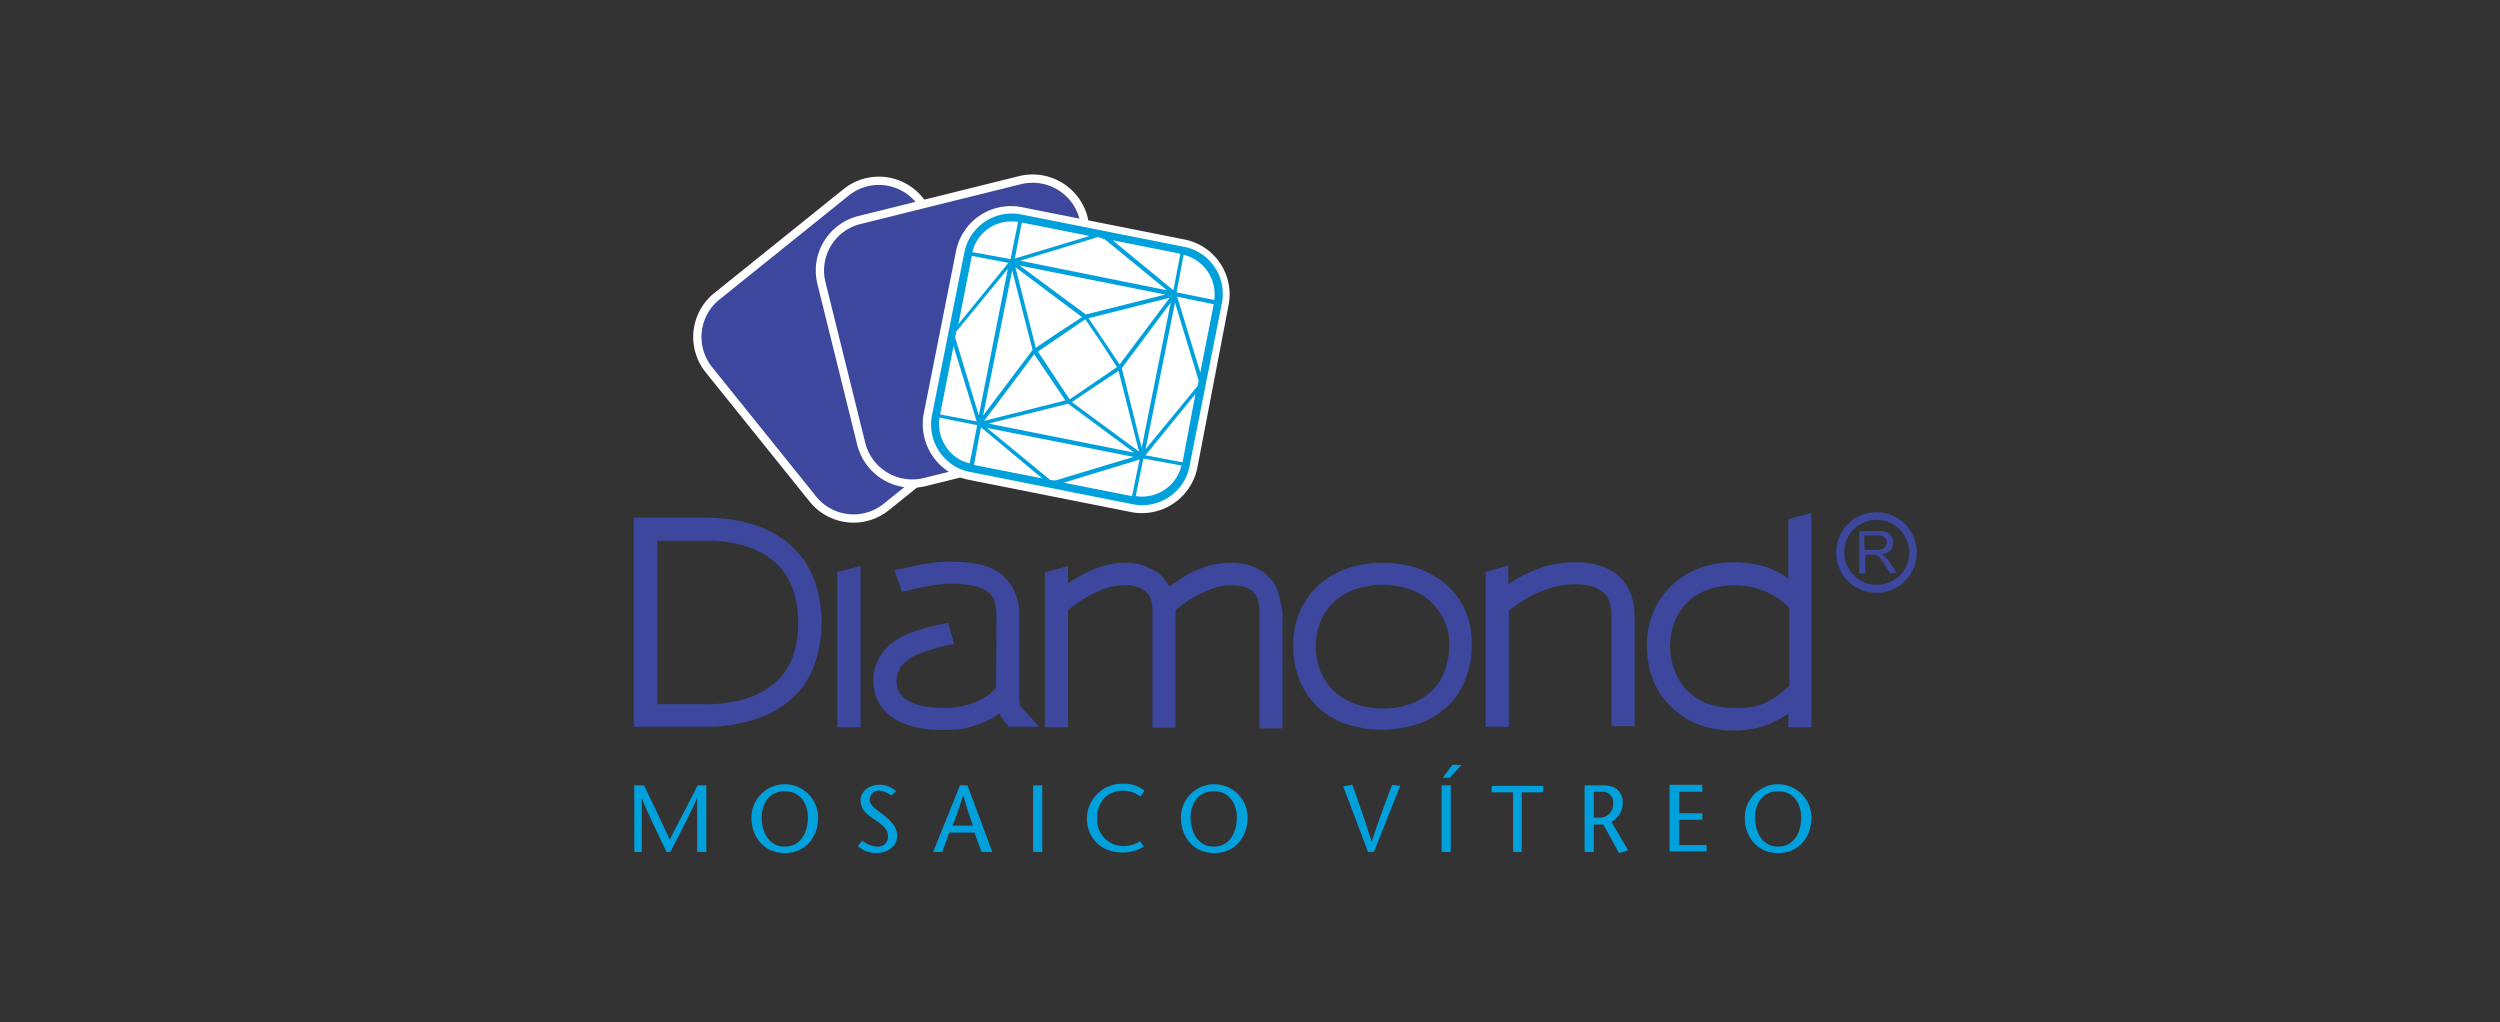 <svg xmlns="http://www.w3.org/2000/svg" viewBox="0 0 465.1 190.2"><rect x="0" y="0" width="465.1" height="190.2" fill="#333333" stroke="none"/><defs><style>.cls-1{fill:none;}.cls-2,.cls-6{fill:#00a0dc;}.cls-3{fill:#3f4c9f;}.cls-3,.cls-6,.cls-7{stroke:#fff;stroke-width:4.39px;}.cls-3,.cls-4,.cls-6,.cls-7{stroke-linecap:round;stroke-linejoin:round;}.cls-4,.cls-5{fill:#3c479d;}.cls-4{stroke:#3c479d;stroke-width:1.31px;}.cls-7{fill:#fff;}</style></defs><title>logo-diamond-color</title><g id="Back"><rect class="cls-1" width="465.1" height="190.2"/></g><g id="Logo"><path class="cls-2" d="M131.4,158.5h-1.7V148.4h0c-.5,1.4-3.3,6.9-5,10.1H124c-1.5-3.2-4.1-8.4-4.6-10.1h0v10.1H118V146.1h1.8c1.6,3.3,3.2,6.6,4.8,10.1l5.2-10.1h1.6Z"/><path class="cls-2" d="M139.8,152.1a6.2,6.2,0,1,1,12.4,0c0,3.7-2.4,6.6-6.2,6.6S139.8,155.8,139.8,152.1Zm10.5,0c0-2.3-1.2-4.9-4.3-4.9s-4.3,2.6-4.3,4.9,1.1,5.4,4.3,5.4,4.3-3,4.3-5.4Z"/><path class="cls-2" d="M165.8,148a4.35,4.35,0,0,0-2.1-.9,1.69,1.69,0,0,0-1.9,1.5v.2c0,.9.8,1.5,2.4,2.7s2.7,2.4,2.7,4c0,2-1.9,3.2-3.8,3.2a5.08,5.08,0,0,1-3.5-1.3l.8-1a5.36,5.36,0,0,0,2.7,1.1,1.85,1.85,0,0,0,2.1-1.7v-.3c0-1.6-1.9-2.6-2.9-3.3s-2.2-1.6-2.2-3.3,1.6-2.9,3.5-2.9a4.47,4.47,0,0,1,3.1,1.2Z"/><path class="cls-2" d="M180,146.1l4.6,12.4h-2l-1.3-3.6h-4.7l-1.3,3.6h-1.7l5-12.4Zm1,7.5c-.6-1.7-1.2-3.4-1.8-5.7h0c-.6,1.9-1.2,3.8-2,5.7Z"/><path class="cls-2" d="M192.2,158.5V146.1h1.7v12.4Z"/><path class="cls-2" d="M212.2,148.2a5.39,5.39,0,0,0-3.2-1.1c-3.1,0-4.9,2.2-4.9,5.1a4.91,4.91,0,0,0,4.6,5.2h.3a5.61,5.61,0,0,0,3.1-.9l.7,1a7.65,7.65,0,0,1-3.9,1.1c-4.4,0-6.7-3-6.7-6.4a6.55,6.55,0,0,1,6.6-6.4h.3a5.85,5.85,0,0,1,3.8,1.3Z"/><path class="cls-2" d="M219.7,152.1a6.2,6.2,0,0,1,12.4,0c0,3.7-2.4,6.6-6.2,6.6S219.7,155.8,219.7,152.1Zm10.4,0c0-2.3-1.2-4.9-4.3-4.9s-4.3,2.6-4.3,4.9,1.1,5.4,4.3,5.4,4.3-3,4.3-5.4Z"/><path class="cls-2" d="M254.5,158.5l-4.6-12.2,1.7-.3c1.2,3.4,2.4,6.8,3.6,10.6h0c1.2-3.8,2.5-7.2,3.8-10.6l1.5.2-4.9,12.3Z"/><path class="cls-2" d="M268.2,158.5V146.1h1.7v12.4Z"/><path class="cls-2" d="M268.4,144.7l1.8-2.4h1.7l-2.2,2.4Z"/><path class="cls-2" d="M281.5,158.5V147.4h-4v-1.2h9.6v1.2h-4v11.1Z"/><path class="cls-2" d="M294.8,146.1h3.5c2,0,3.6,1,3.6,3.2a4.08,4.08,0,0,1-2.1,3.6l3.1,5.3-1.7.5-2.9-5.3h-1.8v5.1h-1.7Zm1.7,6h1a2.44,2.44,0,0,0,2.6-2.2v-.5a1.92,1.92,0,0,0-1.7-2.1h-1.9Z"/><path class="cls-2" d="M316.8,147.3h-4.4v4h4.3v1.2h-4.3v4.7h5.1v1.2h-6.9V146h6.1v1.3Z"/><path class="cls-2" d="M324.6,152.1a6.2,6.2,0,0,1,12.4,0c0,3.7-2.4,6.6-6.2,6.6S324.6,155.8,324.6,152.1Zm10.5,0c0-2.3-1.2-4.9-4.3-4.9s-4.3,2.6-4.3,4.9,1.1,5.4,4.3,5.4S335.1,154.5,335.1,152.1Z"/><path class="cls-3" d="M189.3,62.2A8.29,8.29,0,0,1,188,73.9L164,93.2a8.29,8.29,0,0,1-11.7-1.3L133,67.9a8.29,8.29,0,0,1,1.3-11.7l24-19.3A8.29,8.29,0,0,1,170,38.2h0Z"/><path class="cls-4" d="M189.3,62.2A8.29,8.29,0,0,1,188,73.9L164,93.2a8.29,8.29,0,0,1-11.7-1.3L133,67.9a8.29,8.29,0,0,1,1.3-11.7l24-19.3A8.29,8.29,0,0,1,170,38.2h0Z"/><path class="cls-5" d="M151.5,107.9a16.41,16.41,0,0,0-4.1-6.2,18.4,18.4,0,0,0-6.9-4,31,31,0,0,0-9.6-1.4h-13v38.9h13a28.65,28.65,0,0,0,9.6-1.4,18.18,18.18,0,0,0,6.9-3.9,15.32,15.32,0,0,0,4.1-6.2,23.79,23.79,0,0,0,0-15.8Zm-3,8a18.73,18.73,0,0,1-1,6.2,11.38,11.38,0,0,1-3.1,4.7,13.88,13.88,0,0,1-5.4,3.1,24.18,24.18,0,0,1-8,1.1h-8.7V100.6H131a24.18,24.18,0,0,1,8,1.1,14.64,14.64,0,0,1,5.4,3.1,12.08,12.08,0,0,1,3.1,4.8h0a18.9,18.9,0,0,1,1,6.3Z"/><polygon class="cls-5" points="155.8 106.4 155.8 135.3 160.1 135.3 160.1 105.3 155.8 106.4"/><path class="cls-5" d="M237.8,110.2a7.28,7.28,0,0,0-1.7-2.8,7.55,7.55,0,0,0-3-2,11.58,11.58,0,0,0-4.2-.7,15.89,15.89,0,0,0-6.1,1.3,12.42,12.42,0,0,0-3,1.6c-.7.5-1.5,1-2.3,1.5-.1-.2-.3-.5-.4-.7a8,8,0,0,0-1.5-1.7,15.09,15.09,0,0,0-2.8-1.5,11.19,11.19,0,0,0-3.6-.5,12.65,12.65,0,0,0-2.8.3,16,16,0,0,0-3.1,1,24.37,24.37,0,0,0-2.8,1.4c-.6.3-1.1.7-1.8,1.1v-3.2l-4.3,1.2v28.8h4.3V113.5a25,25,0,0,1,5.6-3.5,14.26,14.26,0,0,1,2.7-.9,8.58,8.58,0,0,1,2.3-.2,5.51,5.51,0,0,1,3.9,1.2,3,3,0,0,1,.9,1.3,6.28,6.28,0,0,1,.3,1.9v22.1h4.3V113.5a19.41,19.41,0,0,1,2.9-2.1,14.65,14.65,0,0,1,2.8-1.4,11.42,11.42,0,0,1,2.6-.9,7.84,7.84,0,0,1,2.2-.2,8.42,8.42,0,0,1,2.7.4,4.51,4.51,0,0,1,1.4,1,3,3,0,0,1,.8,1.6,14.92,14.92,0,0,1,.2,2.1v21.5h4.3V113.7C238.3,112.4,238.1,111.3,237.8,110.2Z"/><path class="cls-5" d="M272.6,113.6a13.58,13.58,0,0,0-3.6-4.9,16.47,16.47,0,0,0-5.3-3,19.91,19.91,0,0,0-6.4-1,20.52,20.52,0,0,0-6.5,1,14.52,14.52,0,0,0-8.9,7.9,15.26,15.26,0,0,0-1.3,6.6,17,17,0,0,0,1,5.9,15.06,15.06,0,0,0,3.1,5,14.65,14.65,0,0,0,5.2,3.4,21.23,21.23,0,0,0,14.7-.1,15.39,15.39,0,0,0,5.2-3.5,13.38,13.38,0,0,0,3-5,15.93,15.93,0,0,0,1-5.7h0A15.16,15.16,0,0,0,272.6,113.6Zm-3,6.7a13.17,13.17,0,0,1-.8,4.4,9.46,9.46,0,0,1-2.2,3.6,10.48,10.48,0,0,1-3.8,2.5,14.51,14.51,0,0,1-5.5,1h0a15.4,15.4,0,0,1-5.6-1,12,12,0,0,1-3.8-2.5,10.55,10.55,0,0,1-2.3-3.6,13.17,13.17,0,0,1-.8-4.4,12.8,12.8,0,0,1,.9-4.8,10.4,10.4,0,0,1,2.6-3.6,11.83,11.83,0,0,1,3.9-2.3,16,16,0,0,1,10,0,10.95,10.95,0,0,1,6.5,5.9,9.81,9.81,0,0,1,.9,4.8Z"/><path class="cls-5" d="M303.5,110.7a10,10,0,0,0-1.9-3.1q-3-3-8.4-3a23.08,23.08,0,0,0-3.7.3,16.57,16.57,0,0,0-3.8,1.1,24.91,24.91,0,0,0-5.1,2.7v-3.5l-4.2,1.2v28.8h4.3V113.6l1.1-.8a14,14,0,0,1,1.8-1.2c.7-.4,1.2-.7,1.8-1s1.1-.5,1.6-.7a17.33,17.33,0,0,1,6-1.2,10.6,10.6,0,0,1,3.5.5,8.17,8.17,0,0,1,2,1.2,4,4,0,0,1,1,1.8,10.68,10.68,0,0,1,.3,2.5v20.4h4.3V114.6A13.71,13.71,0,0,0,303.5,110.7Z"/><path class="cls-5" d="M332.7,96.6v11a17.68,17.68,0,0,0-4.1-2.1,21,21,0,0,0-6.1-.9,18.38,18.38,0,0,0-6.6,1.2,14.71,14.71,0,0,0-8.4,8.3,14.8,14.8,0,0,0-1.1,6.2,16.47,16.47,0,0,0,1,5.8,13.6,13.6,0,0,0,3.1,5,15,15,0,0,0,5.1,3.5,16.76,16.76,0,0,0,7,1.3,17.45,17.45,0,0,0,5.1-.7,17.25,17.25,0,0,0,3.7-1.6c.5-.3.9-.6,1.3-.8v2.5H337V95.4Zm-10.2,35.1h0a14.4,14.4,0,0,1-5.1-.9,11.52,11.52,0,0,1-3.7-2.5,10.7,10.7,0,0,1-2.2-3.7,13.06,13.06,0,0,1-.8-4.3,13.75,13.75,0,0,1,.8-4.5,9.67,9.67,0,0,1,2.3-3.6,9.13,9.13,0,0,1,3.7-2.4,14.4,14.4,0,0,1,5.1-.9,14.87,14.87,0,0,1,5.5,1,13.94,13.94,0,0,1,4.8,3.2v14.5l-.4.3-.8.7c-.3.2-.6.5-1,.8a12.49,12.49,0,0,1-1.2.8,14.76,14.76,0,0,1-2.9,1.2A18.88,18.88,0,0,1,322.5,131.7Z"/><path class="cls-5" d="M185.3,127.9a7.94,7.94,0,0,1-2.2,1.9,14.71,14.71,0,0,1-5.3,1.8,13.4,13.4,0,0,1-2,.1,19.59,19.59,0,0,1-4.8-.5,8.45,8.45,0,0,1-2.7-1.3,4.43,4.43,0,0,1-1.2-1.5,4.53,4.53,0,0,1-.3-1.6,4.72,4.72,0,0,1,1-3,7.41,7.41,0,0,1,3.3-2.2,35.83,35.83,0,0,1,6.4-1.8l-1.1-3.9s-.5.1-.6.1a32.77,32.77,0,0,0-6.8,1.9,11.09,11.09,0,0,0-4.8,3.5,8.28,8.28,0,0,0-1.7,5.4,8.1,8.1,0,0,0,3,6.3,12,12,0,0,0,4.1,2,20.8,20.8,0,0,0,6.1.7c.8,0,1.6-.1,2.4-.1a13.56,13.56,0,0,0,2.9-.6,18.77,18.77,0,0,0,3-1.2,7.61,7.61,0,0,0,1.9-1.2,10.71,10.71,0,0,0,1.5,2.2l.3.3h5.6l-2.8-3.1c-.2-.2-.4-.5-.6-.7a.76.76,0,0,1-.2-.5,2.2,2.2,0,0,1-.1-.8V114.6a9.53,9.53,0,0,0-3.1-7.6c-2.1-1.8-5.3-2.5-9.5-2.5a24.37,24.37,0,0,0-2.7.1c-.8.1-1.6.2-2.2.3a14.16,14.16,0,0,0-2,.4l-3.7.8,1.4,4c5-1.2,7-1.5,9.2-1.5a20.87,20.87,0,0,1,4.3.4,8,8,0,0,1,2.5,1.1,3.6,3.6,0,0,1,1.2,1.8,10.86,10.86,0,0,1,.4,2.5Z"/><path class="cls-6" d="M207.6,70.8a8.37,8.37,0,0,1-6,10.1h0l-29.9,7.4a8.36,8.36,0,0,1-10.1-6.1h0l-7.4-29.9a8.26,8.26,0,0,1,6.1-10l29.8-7.4a8.37,8.37,0,0,1,10.1,6V41Z"/><path class="cls-4" d="M207.6,70.8a8.37,8.37,0,0,1-6,10.1h0l-29.9,7.4a8.36,8.36,0,0,1-10.1-6.1h0l-7.4-29.9a8.26,8.26,0,0,1,6.1-10l29.8-7.4a8.37,8.37,0,0,1,10.1,6V41Z"/><path class="cls-7" d="M220.6,86.6a8.32,8.32,0,0,1-9.8,6.5l-30.2-6a8.36,8.36,0,0,1-6.6-9.7l6-30.2a8.22,8.22,0,0,1,9.7-6.5h0l30.2,6a8.22,8.22,0,0,1,6.5,9.7Z"/><path class="cls-2" d="M220.2,45.9l-30.2-6A9,9,0,0,0,179.4,47h0l-6,30.2a9,9,0,0,0,7,10.6h.1l30.2,6a9,9,0,0,0,10.6-7v-.1l6-30.2a8.92,8.92,0,0,0-7.1-10.6ZM197.9,89.8,212,85.5l-1.4,6.8Zm-2.5-.5-11.8-9.7L210.9,85l-14.6,4.4Zm10.1-44.8L217.1,54l-27.3-5.5,14.5-4.4Zm20.4,11.3-7-1.4,1.3-7a7.57,7.57,0,0,1,5.7,8.4ZM207.8,68.3l-4.4,3-4.4,3-5.9-8.9,4.4-3,4.4-3,3,4.4ZM197,61.8l-4.3,2.9-3.8-15L201.3,59Zm-4.6,4.1,5.8,8.6-15.1,3.8Zm6.3,9.2L211,84.2l-27.1-5.4Zm.7-.3,4.3-2.9,4.4-2.9,3.8,15Zm8.9-7-4.9-7.3-.9-1.3,15.1-3.8ZM202,58.5l-12.3-9.1,27.1,5.4Zm-13.7-8.2,3.8,14.8-9.2,12.2,2.7-13.5Zm20.4,18.2,9.1-12.2-5.4,27ZM218.3,54,207,44.7l12.6,2.5Zm-29.5-5.9,1.3-6.7,12.6,2.5Zm-.8.1-7.1-1.3a7.4,7.4,0,0,1,7.3-5.7,4.87,4.87,0,0,1,1.2.1Zm-7.2-.6,6.8,1.3-9.3,11.4Zm-2.9,14.1L187.5,50l-5.4,27.3-4.4-14.5Zm3.8,16.7-6.8-1.3,2.5-12.7ZM176,83.1a7.39,7.39,0,0,1-1.2-5.4l7,1.4-1.4,7.1a7,7,0,0,1-4.4-3.1Zm6.5-3.6L193.9,89l-12.7-2.5Zm30.2,5.8,7.1,1.3a7.55,7.55,0,0,1-8.5,5.7Zm7.3.7-6.9-1.3,9.3-11.4Zm2.8-14.2-9.7,11.8.4-1.9,5.1-25.4L223,70.8ZM219,55.2l6.8,1.4-2.5,12.7Z"/><path class="cls-5" d="M349.1,110.3a7.5,7.5,0,1,1,7.5-7.5,7.55,7.55,0,0,1-7.5,7.5h0m0-13.6a6.05,6.05,0,1,0,.1,12.1,6,6,0,0,0,6-6.1,6.1,6.1,0,0,0-6.1-6Z"/><path class="cls-5" d="M345.9,106.7V98.8h3.5a4.4,4.4,0,0,1,1.6.2,1.42,1.42,0,0,1,.9.8,2.66,2.66,0,0,1,.3,1.2,2.39,2.39,0,0,1-.5,1.4,2.61,2.61,0,0,1-1.7.7,2.09,2.09,0,0,1,.6.4,9,9,0,0,1,.9,1l1.4,2.1h-1.3l-1-1.6c-.3-.5-.6-.8-.8-1.1a1.21,1.21,0,0,0-.5-.5.76.76,0,0,0-.5-.2H347v3.5Zm1-4.4h2.2a2,2,0,0,0,1.1-.2,1.47,1.47,0,0,0,.6-.5,1.85,1.85,0,0,0,.2-.7,1,1,0,0,0-.4-.9,2,2,0,0,0-1.3-.4h-2.5Z"/></g></svg>